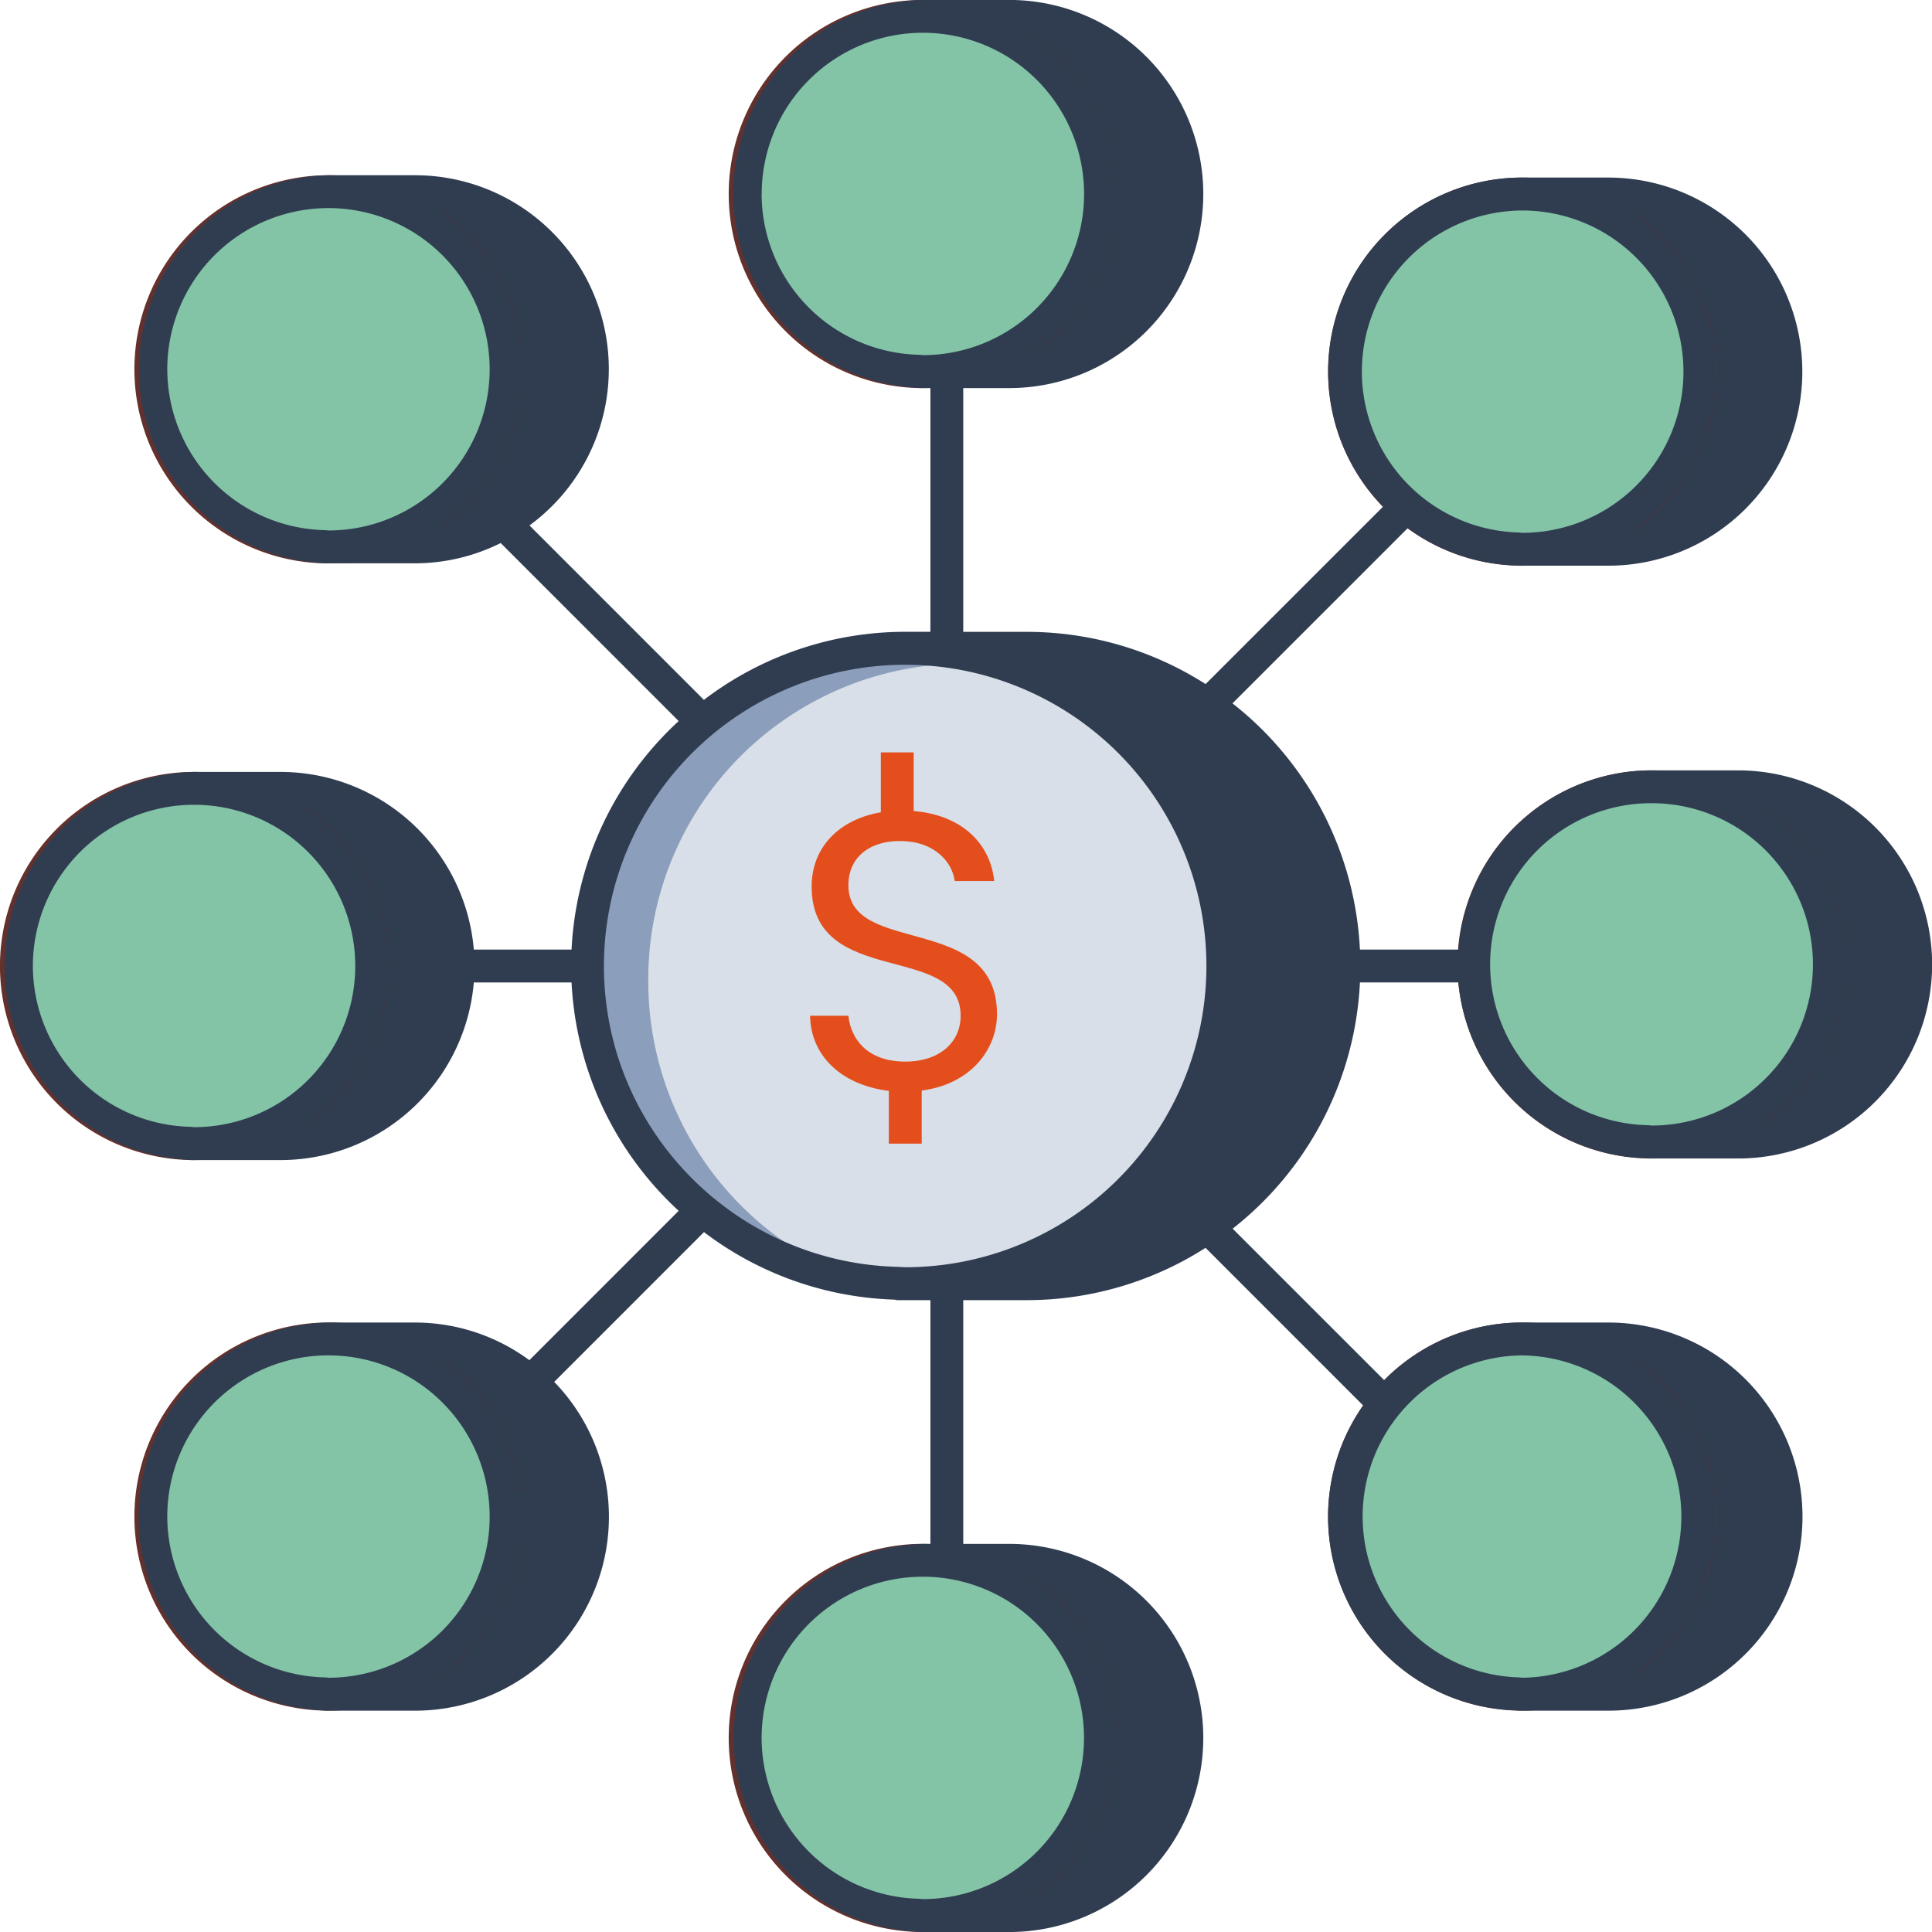 <svg id="Layer_1" data-name="Layer 1" xmlns="http://www.w3.org/2000/svg" viewBox="0 0 667 667"><defs><style>.cls-1{fill:#4cdbc4;}.cls-2{fill:#303d51;}.cls-3{fill:#63312d;}.cls-4{fill:#83c3a6;}.cls-5{fill:#d8dfe8;}.cls-6{fill:#8b9ebb;}.cls-7{fill:#efc36a;}.cls-8{fill:#e44e1d;}</style></defs><path class="cls-1" d="M113.62,586.4h1.28c-.44,0-.85-.12-1.28-.13Z" transform="translate(-1.5 -1.5)"/><path class="cls-2" d="M144.73,463.76H114.9a61.32,61.32,0,1,1,0,122.64h29.83a61.32,61.32,0,1,0,0-122.64Z" transform="translate(-1.5 -1.5)"/><path class="cls-3" d="M114.9,592.08a67,67,0,1,1,67-67A67.07,67.07,0,0,1,114.9,592.08Zm0-122.65a55.65,55.65,0,1,0,55.64,55.65A55.72,55.72,0,0,0,114.9,469.43Z" transform="translate(-1.5 -1.5)"/><path class="cls-4" d="M176.22,525.08a61.32,61.32,0,1,1-61.32-61.32A61.32,61.32,0,0,1,176.22,525.08Z" transform="translate(-1.5 -1.5)"/><path class="cls-1" d="M67.21,396.32h1.28c-.44,0-.84-.12-1.28-.13Z" transform="translate(-1.5 -1.5)"/><path class="cls-2" d="M98.32,273.68H68.49a61.32,61.32,0,1,1,0,122.64H98.32a61.32,61.32,0,1,0,0-122.64Z" transform="translate(-1.5 -1.5)"/><path class="cls-3" d="M68.49,402a67,67,0,1,1,67-67A67.06,67.06,0,0,1,68.49,402Zm0-122.64A55.65,55.65,0,1,0,124.14,335,55.71,55.71,0,0,0,68.49,279.35Z" transform="translate(-1.5 -1.5)"/><path class="cls-4" d="M129.81,335a61.32,61.32,0,1,1-61.32-61.32A61.32,61.32,0,0,1,129.81,335Z" transform="translate(-1.5 -1.5)"/><path class="cls-1" d="M113.62,190.33h1.28c-.44,0-.85-.12-1.28-.13Z" transform="translate(-1.5 -1.5)"/><path class="cls-2" d="M144.73,67.69H114.9a61.32,61.32,0,0,1,0,122.64h29.83a61.32,61.32,0,1,0,0-122.64Z" transform="translate(-1.5 -1.5)"/><path class="cls-3" d="M114.9,196a67,67,0,1,1,67-67A67.06,67.06,0,0,1,114.9,196Zm0-122.64A55.65,55.65,0,1,0,170.54,129,55.71,55.71,0,0,0,114.9,73.36Z" transform="translate(-1.5 -1.5)"/><path class="cls-4" d="M176.22,129A61.32,61.32,0,1,1,114.9,67.69,61.32,61.32,0,0,1,176.22,129Z" transform="translate(-1.5 -1.5)"/><path class="cls-1" d="M525.68,191.13H527c-.44,0-.85-.12-1.28-.13Z" transform="translate(-1.5 -1.5)"/><path class="cls-2" d="M556.79,68.49H527a61.32,61.32,0,0,1,0,122.64h29.82a61.32,61.32,0,1,0,0-122.64Z" transform="translate(-1.5 -1.5)"/><path class="cls-3" d="M527,196.81a67,67,0,1,1,67-67A67.07,67.07,0,0,1,527,196.81Zm0-122.64a55.65,55.65,0,1,0,55.64,55.64A55.71,55.71,0,0,0,527,74.17Z" transform="translate(-1.5 -1.5)"/><path class="cls-4" d="M588.29,129.81A61.32,61.32,0,1,1,527,68.49,61.32,61.32,0,0,1,588.29,129.81Z" transform="translate(-1.5 -1.5)"/><path class="cls-1" d="M570.4,395.78h1.28c-.44,0-.84-.12-1.28-.13Z" transform="translate(-1.5 -1.5)"/><path class="cls-2" d="M601.51,273.14H571.68a61.32,61.32,0,1,1,0,122.64h29.83a61.32,61.32,0,1,0,0-122.64Z" transform="translate(-1.5 -1.5)"/><path class="cls-3" d="M571.68,401.46a67,67,0,1,1,67-67A67.07,67.07,0,0,1,571.68,401.46Zm0-122.64a55.65,55.65,0,1,0,55.65,55.64A55.71,55.71,0,0,0,571.68,278.82Z" transform="translate(-1.5 -1.5)"/><path class="cls-4" d="M633,334.46a61.32,61.32,0,1,1-61.32-61.32A61.32,61.32,0,0,1,633,334.46Z" transform="translate(-1.5 -1.5)"/><path class="cls-1" d="M525.68,586.4H527c-.44,0-.85-.12-1.28-.13Z" transform="translate(-1.5 -1.5)"/><path class="cls-2" d="M556.79,463.76H527a61.32,61.32,0,0,1,0,122.64h29.82a61.32,61.32,0,1,0,0-122.64Z" transform="translate(-1.5 -1.5)"/><path class="cls-3" d="M527,592.08a67,67,0,1,1,67-67A67.07,67.07,0,0,1,527,592.08Zm0-122.65a55.65,55.65,0,1,0,55.64,55.65A55.72,55.72,0,0,0,527,469.43Z" transform="translate(-1.5 -1.5)"/><path class="cls-4" d="M588.29,525.08A61.32,61.32,0,1,1,527,463.76,61.32,61.32,0,0,1,588.29,525.08Z" transform="translate(-1.5 -1.5)"/><path class="cls-1" d="M318.8,662.83h1.29c-.44,0-.85-.12-1.28-.13Z" transform="translate(-1.5 -1.5)"/><path class="cls-2" d="M349.91,540.19H320.09a61.32,61.32,0,1,1,0,122.64h29.82a61.32,61.32,0,0,0,0-122.64Z" transform="translate(-1.5 -1.5)"/><path class="cls-3" d="M320.08,668.5a67,67,0,1,1,67-67A67.06,67.06,0,0,1,320.08,668.5Zm0-122.64a55.65,55.65,0,1,0,55.65,55.65A55.71,55.71,0,0,0,320.08,545.86Z" transform="translate(-1.5 -1.5)"/><path class="cls-4" d="M381.41,601.51a61.32,61.32,0,1,1-61.32-61.32A61.33,61.33,0,0,1,381.41,601.51Z" transform="translate(-1.5 -1.5)"/><circle class="cls-5" cx="312.54" cy="333.5" r="109.69"/><path class="cls-6" d="M225.31,340.34A108.94,108.94,0,0,1,351.55,232,109.58,109.58,0,1,0,297.49,443.3,109.61,109.61,0,0,1,225.31,340.34Z" transform="translate(-1.5 -1.5)"/><path class="cls-7" d="M311.27,444.68H314c-.94,0-1.84-.11-2.77-.13Z" transform="translate(-1.5 -1.5)"/><path class="cls-2" d="M356,225.31H314a109.69,109.69,0,0,1,0,219.37H356a109.69,109.69,0,1,0,0-219.37Z" transform="translate(-1.5 -1.5)"/><path class="cls-1" d="M318.8,129.81h1.29c-.44,0-.85-.12-1.28-.13Z" transform="translate(-1.5 -1.5)"/><path class="cls-2" d="M349.91,7.17H320.09a61.32,61.32,0,1,1,0,122.64h29.82a61.32,61.32,0,0,0,0-122.64Z" transform="translate(-1.5 -1.5)"/><path class="cls-3" d="M320.08,135.48a67,67,0,1,1,67-67A67.06,67.06,0,0,1,320.08,135.48Zm0-122.63a55.65,55.65,0,1,0,55.65,55.64A55.7,55.7,0,0,0,320.08,12.85Z" transform="translate(-1.5 -1.5)"/><path class="cls-4" d="M381.41,68.49A61.32,61.32,0,1,1,320.09,7.17,61.32,61.32,0,0,1,381.41,68.49Z" transform="translate(-1.5 -1.5)"/><rect class="cls-2" x="158.14" y="327.83" width="44.71" height="11.35"/><path class="cls-2" d="M67.21,402H98.32a67,67,0,0,0,0-134H68.49a67,67,0,0,0-1.71,133.9C66.93,401.92,67.06,402,67.21,402Zm39.46-122a55.65,55.65,0,0,1,0,110c.41-.28.77-.62,1.17-.91,1.47-1.08,2.91-2.2,4.29-3.38.63-.55,1.23-1.11,1.84-1.68q1.82-1.68,3.5-3.49c.57-.62,1.14-1.23,1.69-1.86,1.17-1.36,2.28-2.78,3.34-4.23.38-.52.79-1,1.16-1.55a64.32,64.32,0,0,0,3.84-6.26c.2-.35.35-.73.53-1.1.94-1.81,1.81-3.67,2.58-5.58.3-.76.56-1.53.84-2.29.57-1.59,1.09-3.2,1.55-4.85.23-.85.46-1.71.66-2.58.4-1.69.71-3.42,1-5.16.12-.79.27-1.57.36-2.37a62.48,62.48,0,0,0,0-15.46c-.09-.8-.24-1.58-.36-2.37-.27-1.74-.58-3.47-1-5.16-.2-.87-.43-1.73-.66-2.58-.46-1.65-1-3.26-1.56-4.85-.27-.76-.53-1.53-.83-2.28-.77-1.92-1.64-3.78-2.58-5.6-.18-.36-.33-.74-.53-1.09a64.32,64.32,0,0,0-3.84-6.26c-.37-.53-.78-1-1.16-1.55-1.06-1.45-2.17-2.87-3.34-4.23-.55-.63-1.12-1.24-1.69-1.86q-1.68-1.81-3.5-3.49c-.61-.57-1.21-1.13-1.84-1.68-1.38-1.18-2.82-2.3-4.29-3.38C107.44,280.6,107.08,280.26,106.67,280ZM12.85,335a55.65,55.65,0,1,1,55.76,55.64c-.27,0-1-.12-1.26-.12,0,0,0,0-.06,0A55.64,55.64,0,0,1,12.85,335Z" transform="translate(-1.5 -1.5)"/><path class="cls-2" d="M471,340.67h34a67,67,0,0,0,65,60.7c.15,0,.28.09.43.09h31.11a67,67,0,0,0,0-134H571.68A67,67,0,0,0,505,329.33H471a115.08,115.08,0,0,0-44-85l60.49-60.48a66.54,66.54,0,0,0,37.7,12.86c.15,0,.28.09.43.09h31.11a67,67,0,1,0,0-134H527a66.93,66.93,0,0,0-48,113.6l-61.28,61.27A114.6,114.6,0,0,0,356,219.64H334.05V135.48h15.87a67,67,0,1,0,0-134H320.08a67,67,0,0,0-1.7,133.9c.15,0,.27.08.43.08h3.9v84.16H314a114.63,114.63,0,0,0-69.49,23.5l-60.21-60.22A66.91,66.91,0,0,0,144.73,62H114.9a67,67,0,0,0-1.71,133.9c.14,0,.27.08.43.08h31.11a66.47,66.47,0,0,0,29.63-7l61.45,61.46a114.81,114.81,0,0,0,0,169.08l-51.56,51.57a66.51,66.51,0,0,0-39.52-13H114.9A67,67,0,0,0,113.19,592c.14,0,.27.09.43.09h31.11a66.92,66.92,0,0,0,48.11-113.51l51.7-51.71a114.55,114.55,0,0,0,65.81,23.31,5.89,5.89,0,0,0,.91.19h11.45v84.16h-2.63a67,67,0,0,0-1.7,133.89,3,3,0,0,0,.43.09h31.11a67,67,0,1,0,0-134H334.05V450.36H356a114.56,114.56,0,0,0,61.7-18.06l54.44,54.45A66.86,66.86,0,0,0,525.25,592c.15,0,.28.09.43.09h31.11a67,67,0,1,0,0-134H527A66.79,66.79,0,0,0,479.39,478l-52.33-52.32A115,115,0,0,0,471,340.67ZM565.15,74.79a55.65,55.65,0,0,1,0,110c.41-.28.76-.62,1.16-.91,1.48-1.08,2.91-2.19,4.29-3.38.63-.55,1.24-1.11,1.85-1.68,1.21-1.12,2.37-2.28,3.5-3.49.57-.62,1.14-1.23,1.69-1.86,1.17-1.36,2.27-2.78,3.34-4.23.38-.52.79-1,1.16-1.55a64.32,64.32,0,0,0,3.84-6.26c.19-.35.34-.73.53-1.09q1.41-2.73,2.57-5.59c.31-.76.56-1.53.84-2.29.58-1.59,1.1-3.2,1.55-4.85.24-.85.46-1.71.67-2.58.4-1.69.71-3.42,1-5.16.12-.79.28-1.57.37-2.37a62.48,62.48,0,0,0,0-15.46c-.1-.8-.25-1.58-.37-2.38-.26-1.73-.57-3.45-1-5.14-.21-.88-.43-1.75-.67-2.61-.45-1.63-1-3.22-1.54-4.79-.28-.78-.54-1.57-.86-2.34-.75-1.87-1.59-3.68-2.51-5.46-.2-.4-.37-.83-.59-1.23a66.83,66.83,0,0,0-3.82-6.22c-.38-.56-.81-1.08-1.22-1.63-1-1.42-2.13-2.81-3.28-4.15-.56-.65-1.14-1.27-1.72-1.89-1.11-1.2-2.27-2.35-3.46-3.46-.62-.57-1.24-1.15-1.88-1.7-1.37-1.19-2.81-2.3-4.28-3.37C565.91,75.42,565.55,75.08,565.15,74.79ZM527,74.17a55.64,55.64,0,0,1,.11,111.28c-.28,0-1.08-.11-1.32-.12h0A55.59,55.59,0,0,1,527,74.17Zm-168.7-60.7a55.65,55.65,0,0,1,0,110c.41-.29.78-.63,1.18-.93,1.46-1.07,2.89-2.17,4.26-3.35.64-.55,1.25-1.13,1.87-1.7,1.2-1.12,2.37-2.28,3.48-3.48.58-.61,1.15-1.22,1.7-1.86,1.16-1.35,2.26-2.76,3.32-4.21.39-.53.81-1,1.18-1.58a65.24,65.24,0,0,0,3.84-6.24c.2-.37.35-.76.54-1.13.93-1.81,1.79-3.66,2.56-5.56.31-.75.57-1.53.84-2.3q.87-2.37,1.55-4.83c.24-.86.47-1.71.67-2.59.4-1.69.71-3.41,1-5.15.12-.8.28-1.58.37-2.38a68,68,0,0,0,.48-7.73,67.94,67.94,0,0,0-.48-7.72c-.1-.81-.25-1.59-.37-2.39-.26-1.73-.57-3.45-1-5.13-.2-.89-.43-1.75-.67-2.62-.45-1.62-1-3.21-1.53-4.78-.29-.79-.55-1.58-.87-2.36-.75-1.85-1.59-3.66-2.5-5.43-.21-.41-.38-.85-.6-1.25a68.78,68.78,0,0,0-3.81-6.21c-.39-.57-.84-1.1-1.25-1.66-1-1.41-2.11-2.79-3.25-4.12-.57-.65-1.15-1.28-1.74-1.92-1.11-1.18-2.25-2.32-3.44-3.42-.63-.59-1.25-1.17-1.9-1.73-1.36-1.17-2.78-2.27-4.23-3.33C359.06,14.12,358.69,13.76,358.27,13.47Zm-93.83,55a55.65,55.65,0,1,1,55.75,55.64c-.26,0-1-.11-1.24-.12h-.05A55.65,55.65,0,0,1,264.44,68.49ZM59.25,129A55.65,55.65,0,1,1,115,184.64c-.28,0-1.08-.11-1.32-.11h0A55.65,55.65,0,0,1,59.25,129Zm95,54.1c1.48-1.07,2.92-2.19,4.3-3.38.63-.54,1.23-1.11,1.84-1.67,1.21-1.12,2.37-2.29,3.5-3.49.57-.62,1.14-1.23,1.69-1.86,1.17-1.36,2.27-2.78,3.34-4.23.38-.52.79-1,1.16-1.55a65.55,65.55,0,0,0,3.84-6.26c.19-.36.34-.74.53-1.1q1.41-2.73,2.57-5.59c.31-.75.56-1.52.84-2.29q.87-2.38,1.55-4.84c.24-.85.47-1.71.67-2.58.4-1.7.71-3.42,1-5.16.13-.8.28-1.57.37-2.37a62.48,62.48,0,0,0,0-15.46c-.09-.8-.25-1.59-.37-2.38-.26-1.74-.57-3.45-1-5.14-.2-.88-.43-1.75-.67-2.61-.45-1.63-1-3.22-1.53-4.79-.29-.79-.55-1.57-.86-2.35-.76-1.86-1.6-3.67-2.51-5.45-.21-.41-.38-.83-.6-1.23a66.83,66.83,0,0,0-3.82-6.22c-.38-.56-.81-1.08-1.22-1.63-1-1.42-2.12-2.82-3.28-4.15-.56-.65-1.14-1.27-1.72-1.89q-1.67-1.8-3.46-3.46c-.62-.58-1.24-1.15-1.88-1.7-1.37-1.19-2.81-2.3-4.28-3.38-.4-.29-.75-.63-1.16-.91a55.65,55.65,0,0,1,0,110C153.49,183.75,153.84,183.4,154.24,183.11Zm-95,342A55.65,55.65,0,1,1,115,580.72c-.27,0-1-.12-1.26-.12,0,0,0,0-.07,0A55.65,55.65,0,0,1,59.25,525.08Zm93.83,55c.41-.28.76-.62,1.16-.91,1.48-1.08,2.92-2.19,4.3-3.38.63-.55,1.23-1.11,1.84-1.68,1.21-1.12,2.37-2.28,3.5-3.49.57-.62,1.14-1.22,1.69-1.86,1.17-1.36,2.27-2.78,3.34-4.23.38-.52.79-1,1.16-1.55a64.32,64.32,0,0,0,3.84-6.26c.19-.35.34-.73.53-1.09q1.41-2.73,2.57-5.59c.31-.76.56-1.53.84-2.29q.87-2.38,1.55-4.84c.24-.86.47-1.72.67-2.59.4-1.69.71-3.42,1-5.16.13-.79.28-1.57.37-2.37a62.48,62.48,0,0,0,0-15.46c-.09-.8-.24-1.58-.37-2.37-.26-1.74-.57-3.47-1-5.16-.2-.87-.43-1.73-.67-2.58-.45-1.65-1-3.26-1.55-4.85-.28-.76-.53-1.53-.84-2.28-.77-1.92-1.63-3.78-2.57-5.6-.19-.36-.34-.74-.53-1.09a64.32,64.32,0,0,0-3.84-6.26c-.37-.53-.78-1-1.16-1.55-1.07-1.45-2.17-2.87-3.34-4.23-.55-.63-1.12-1.24-1.69-1.86-1.13-1.21-2.29-2.37-3.5-3.49-.61-.57-1.21-1.13-1.84-1.68-1.38-1.18-2.82-2.3-4.3-3.37-.4-.3-.75-.64-1.16-.92a55.65,55.65,0,0,1,0,110Zm111.36,21.41a55.65,55.65,0,1,1,55.74,55.63c-.3,0-1.06-.11-1.3-.11h0A55.65,55.65,0,0,1,264.44,601.51Zm141.12,0a55.74,55.74,0,0,1-47.29,55c.42-.29.79-.65,1.2-.95,1.45-1.06,2.87-2.16,4.23-3.33.65-.56,1.27-1.14,1.9-1.73,1.19-1.1,2.33-2.24,3.44-3.42.59-.64,1.17-1.27,1.74-1.92,1.14-1.33,2.22-2.71,3.25-4.12.41-.56.86-1.09,1.25-1.66a68.78,68.78,0,0,0,3.81-6.21c.22-.41.39-.84.6-1.25.91-1.77,1.75-3.58,2.5-5.43.32-.78.58-1.57.87-2.36.56-1.57,1.08-3.16,1.53-4.78.24-.87.47-1.73.67-2.62.4-1.68.71-3.4,1-5.13.12-.8.27-1.58.37-2.39a62.4,62.4,0,0,0,0-15.45c-.09-.8-.25-1.58-.37-2.38-.26-1.74-.57-3.46-1-5.15-.2-.88-.43-1.73-.67-2.59q-.68-2.46-1.55-4.83c-.27-.77-.53-1.55-.84-2.3-.77-1.9-1.63-3.75-2.56-5.56-.19-.37-.34-.76-.54-1.13a65.24,65.24,0,0,0-3.84-6.24c-.37-.55-.79-1.05-1.18-1.58-1.06-1.45-2.16-2.86-3.32-4.21-.55-.64-1.12-1.25-1.7-1.86-1.11-1.2-2.28-2.36-3.48-3.48-.62-.57-1.23-1.15-1.87-1.7-1.37-1.18-2.8-2.28-4.26-3.35-.4-.3-.77-.64-1.18-.93A55.73,55.73,0,0,1,405.56,601.51ZM565.15,470.06a55.65,55.65,0,0,1,0,110c.41-.28.76-.62,1.16-.91,1.48-1.08,2.91-2.19,4.29-3.38.63-.55,1.24-1.11,1.85-1.68,1.21-1.12,2.37-2.28,3.5-3.49.57-.62,1.14-1.22,1.69-1.86,1.17-1.36,2.27-2.78,3.34-4.23.38-.52.79-1,1.16-1.55a64.32,64.32,0,0,0,3.84-6.26c.19-.35.34-.73.53-1.09q1.41-2.73,2.57-5.59c.31-.76.56-1.53.84-2.29q.87-2.38,1.55-4.84c.24-.86.46-1.72.67-2.59.4-1.69.71-3.42,1-5.16.12-.79.28-1.57.37-2.37a62.48,62.48,0,0,0,0-15.46c-.09-.8-.25-1.58-.37-2.37-.26-1.74-.57-3.47-1-5.16-.21-.87-.43-1.73-.67-2.58-.45-1.65-1-3.26-1.55-4.85-.28-.76-.53-1.53-.84-2.28-.77-1.92-1.63-3.78-2.57-5.6-.19-.36-.34-.74-.53-1.09a64.32,64.32,0,0,0-3.84-6.26c-.37-.53-.78-1-1.16-1.55-1.07-1.45-2.17-2.87-3.34-4.23-.55-.63-1.12-1.24-1.69-1.86-1.13-1.21-2.29-2.37-3.5-3.49-.61-.57-1.22-1.13-1.85-1.68q-2.07-1.77-4.29-3.37C565.91,470.68,565.56,470.34,565.15,470.06ZM527,469.43a55.65,55.65,0,0,1,.12,111.29c-.27,0-1-.12-1.26-.12,0,0,0,0-.07,0A55.6,55.6,0,0,1,527,469.43Zm82.9-190a55.65,55.65,0,0,1,0,110c.41-.28.78-.63,1.19-.93,1.46-1.07,2.88-2.18,4.25-3.35.64-.55,1.25-1.13,1.86-1.7q1.82-1.67,3.49-3.47c.57-.62,1.14-1.23,1.69-1.87,1.17-1.36,2.27-2.77,3.33-4.21.39-.53.81-1,1.18-1.57a69.72,69.72,0,0,0,3.84-6.25c.19-.36.34-.74.53-1.1.93-1.82,1.8-3.68,2.57-5.59.3-.75.56-1.53.84-2.29q.86-2.38,1.55-4.84c.24-.86.46-1.71.66-2.58.4-1.7.72-3.43,1-5.17.12-.79.27-1.57.36-2.37a61.14,61.14,0,0,0,0-15.45c-.09-.81-.24-1.59-.36-2.38q-.39-2.61-1-5.15c-.21-.88-.44-1.74-.68-2.61-.45-1.62-1-3.21-1.53-4.79-.28-.78-.55-1.57-.86-2.34-.75-1.86-1.6-3.68-2.51-5.46-.21-.4-.38-.83-.59-1.23a68,68,0,0,0-3.82-6.21c-.39-.56-.82-1.09-1.23-1.64-1-1.43-2.12-2.81-3.27-4.14-.56-.65-1.15-1.28-1.73-1.9q-1.67-1.78-3.45-3.45c-.62-.58-1.24-1.16-1.89-1.72-1.37-1.17-2.79-2.27-4.25-3.34C610.65,280.08,610.28,279.73,609.87,279.45Zm-38.19-.63a55.64,55.64,0,0,1,.09,111.28c-.3,0-1.06-.11-1.3-.12h0a55.59,55.59,0,0,1,1.23-111.17ZM210,335A104,104,0,1,1,314,439l-2.62-.14h0C255.27,437.45,210,391.45,210,335ZM364.65,438.65c.52-.26,1-.61,1.52-.88a115.64,115.64,0,0,0,12.17-7l.11-.06A118.46,118.46,0,0,0,389.59,422c1-.84,1.89-1.7,2.82-2.56a116.59,116.59,0,0,0,8.21-8.43c.57-.65,1.19-1.26,1.74-1.92a115.49,115.49,0,0,0,8.3-11.24c.64-1,1.21-2,1.82-3q3-4.84,5.43-10c.51-1.07,1.06-2.11,1.54-3.2a113,113,0,0,0,5-13.31c.25-.83.41-1.68.65-2.51a115,115,0,0,0,2.62-11.93c.22-1.32.43-2.64.61-4a103.87,103.87,0,0,0,0-29.88c-.18-1.33-.39-2.65-.61-4a114.27,114.27,0,0,0-2.62-11.92c-.23-.84-.4-1.69-.65-2.52a113,113,0,0,0-5-13.31c-.48-1.08-1-2.13-1.54-3.2q-2.48-5.13-5.43-10c-.61-1-1.18-2-1.82-3a115.49,115.49,0,0,0-8.3-11.24c-.55-.66-1.17-1.27-1.74-1.92a114.44,114.44,0,0,0-8.21-8.42c-.93-.87-1.86-1.74-2.83-2.58a118.59,118.59,0,0,0-11.13-8.68l-.11-.06a115.64,115.64,0,0,0-12.17-7.05c-.53-.27-1-.62-1.52-.88a104,104,0,0,1,0,207.3Z" transform="translate(-1.5 -1.5)"/><path class="cls-8" d="M345.7,351.63c0-35.2-51.3-19.92-51.3-44.48,0-10.22,8.05-15.55,18.28-15.28,11.6.14,17.61,7.37,18.42,13.79h13.65c-1.4-13.44-11.81-22.87-27.81-24.16V261.25H305.6v20.68c-14.52,2.5-23.89,12.18-23.89,25.63,0,35.34,51.44,19,51.44,44.62,0,9-7.1,15.82-19.1,15.82-13.23,0-18.83-7.91-19.65-15.82H281.17c.24,14.07,11.17,24,27.19,25.93v18.21h11.35V378C336.62,375.81,345.7,363.83,345.7,351.63Z" transform="translate(-1.5 -1.5)"/></svg>